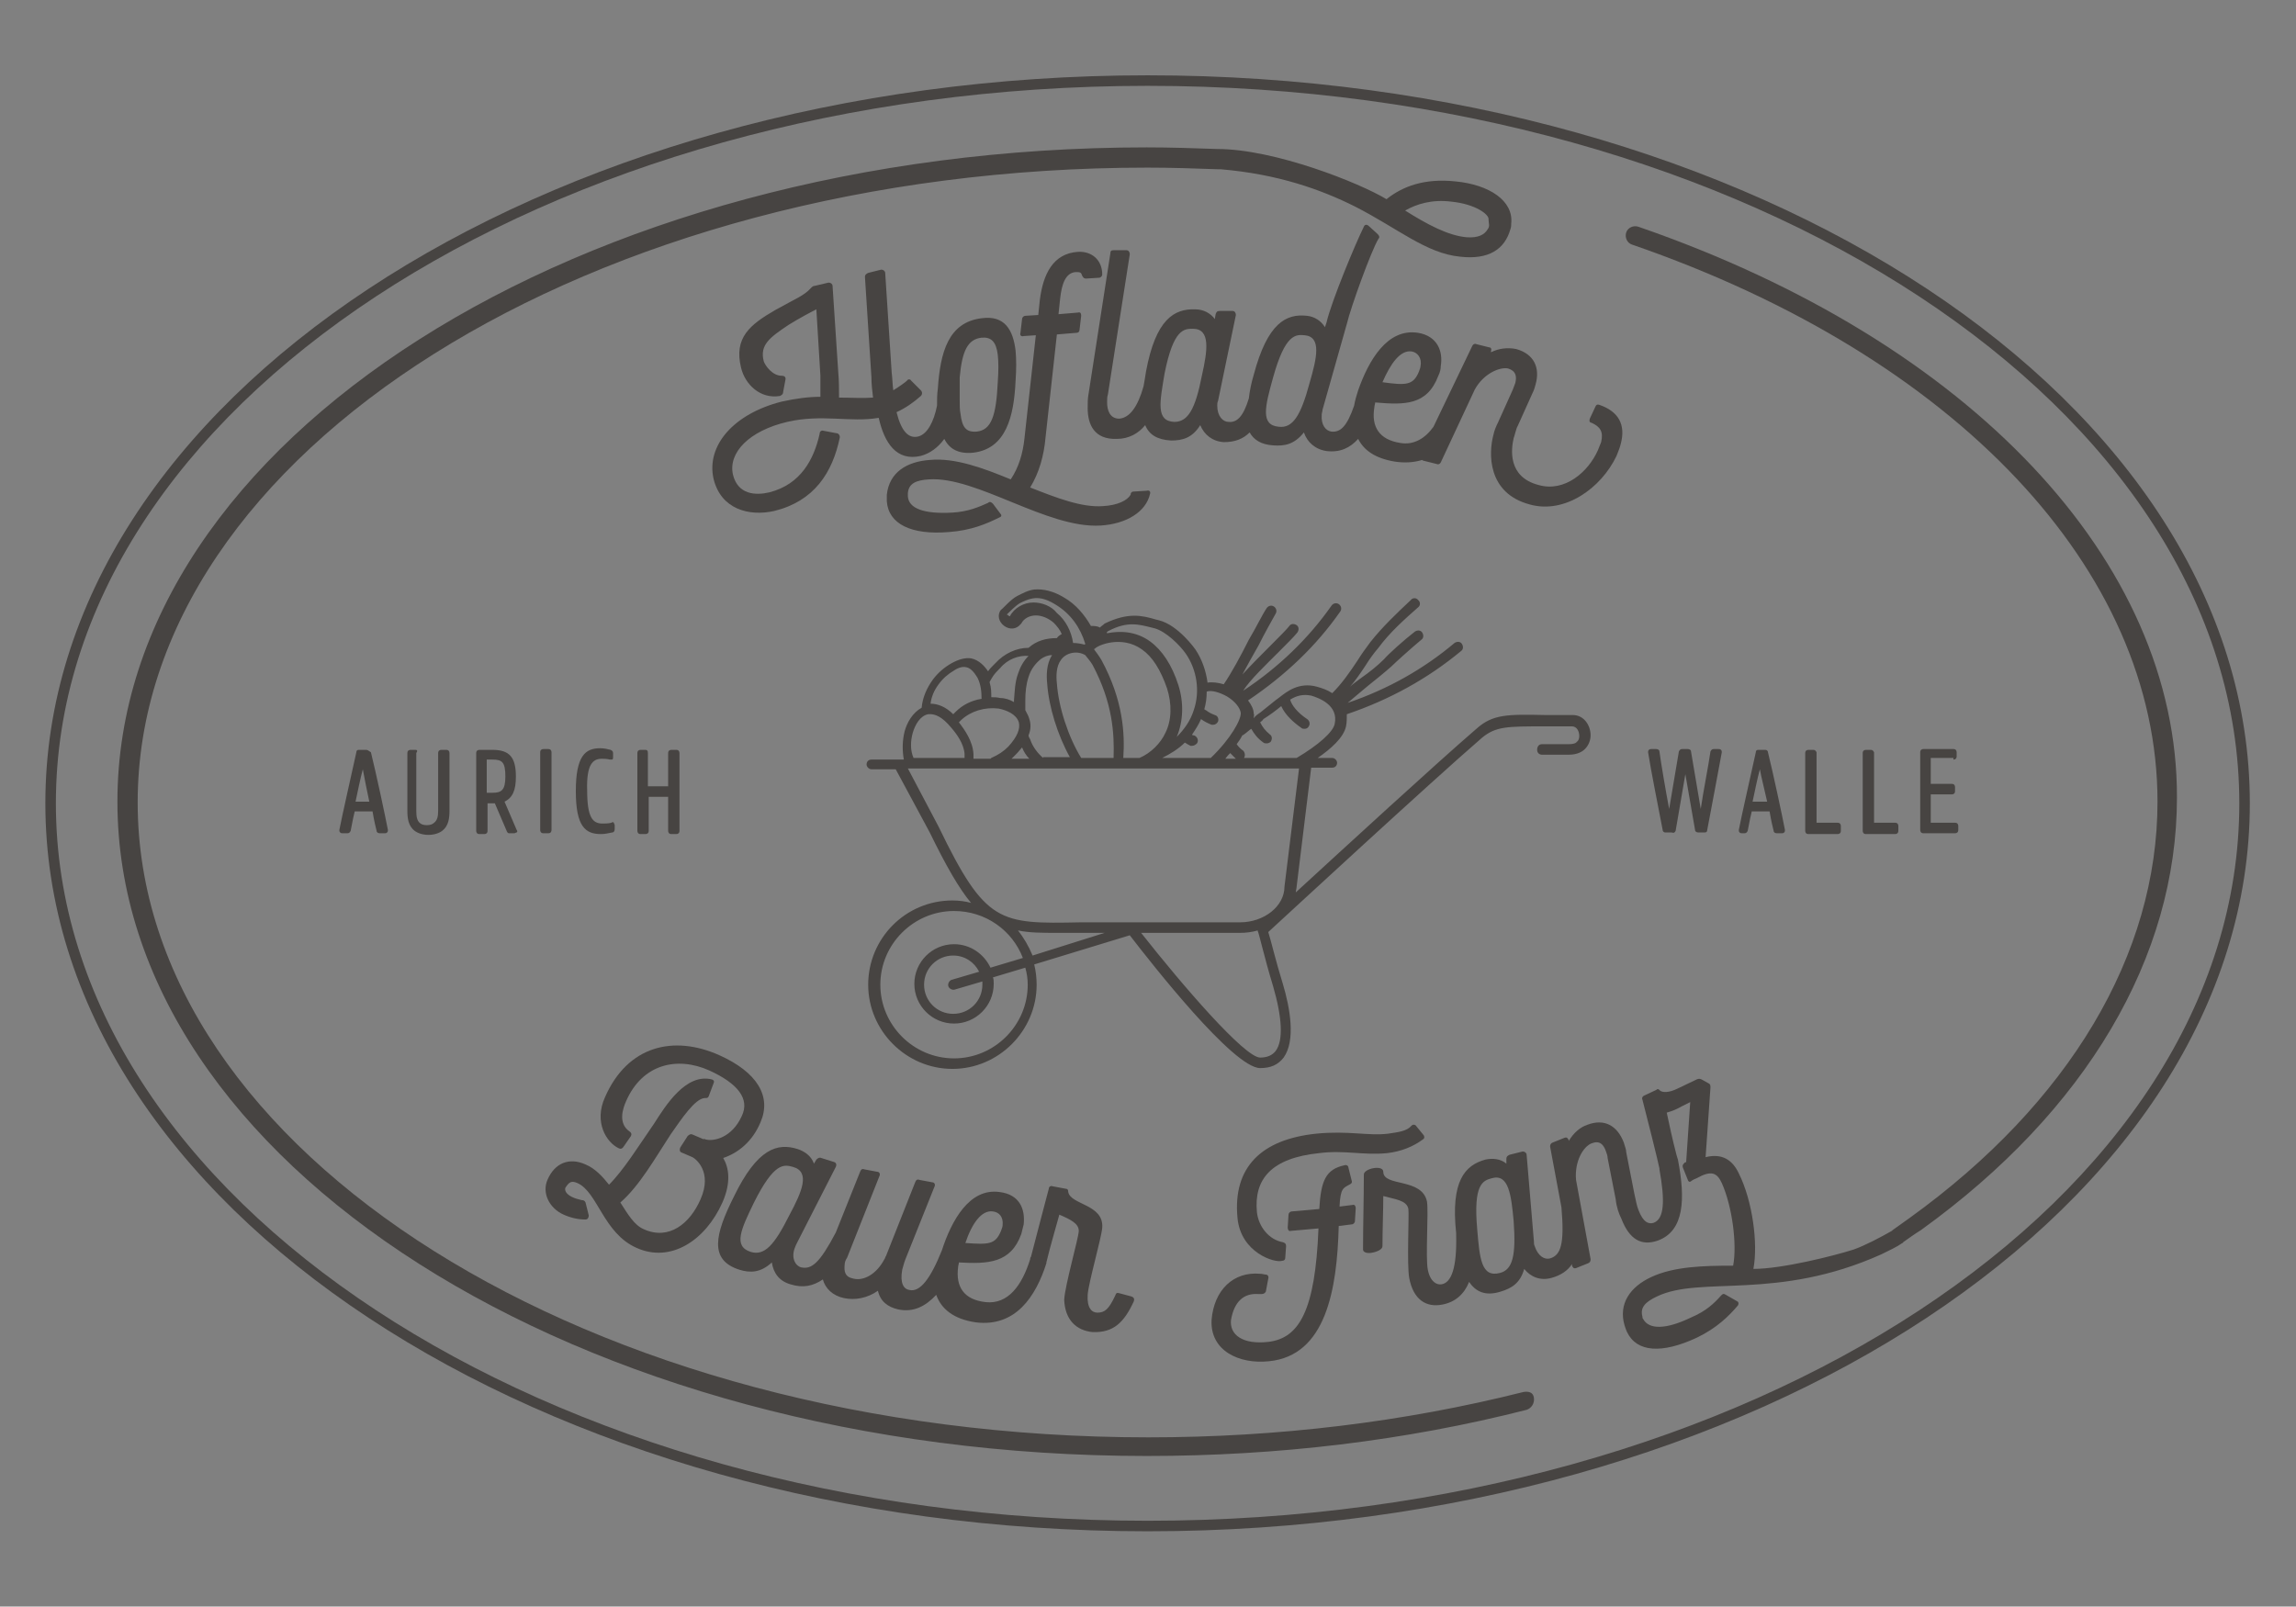 <svg xmlns="http://www.w3.org/2000/svg" xmlns:xlink="http://www.w3.org/1999/xlink" id="Ebene_1" x="0px" y="0px" viewBox="0 0 283.5 198.4" xml:space="preserve">
<rect x="0" y="0" width="283.5" height="198.4" fill="#808080" stroke="none"/>
<rect x="-80.4" y="-134.1" fill="none" stroke="#FFFFFF" stroke-width="1.563" stroke-miterlimit="10" width="3350.4" height="385"></rect>
<g>
	<path fill="#474442" d="M141.7,9.3C66.7,9.3,5.6,49.6,5.6,99.2s61.1,89.9,136.1,89.9s136.1-40.3,136.1-89.9S216.8,9.3,141.7,9.3z    M141.7,187.8c-74.3,0-134.8-39.8-134.8-88.6s60.5-88.6,134.8-88.6s134.8,39.8,134.8,88.6S216.1,187.8,141.7,187.8z"></path>
	<path fill="#474442" d="M45.2,92.6h-0.9c-0.2,0-0.3,0.1-0.3,0.3c-0.5,2.3-1.8,8-2.1,9.6l0,0c0,0.1,0,0.2,0.1,0.3   c0.1,0.1,0.2,0.1,0.3,0.1h0.6c0.2,0,0.3-0.1,0.4-0.3c0.1-0.4,0.2-1.2,0.5-2.4h2.2c0.2,1.2,0.4,2,0.5,2.4c0,0.2,0.2,0.3,0.4,0.3h0.6   c0.1,0,0.2,0,0.3-0.1c0.1-0.1,0.1-0.2,0.1-0.3c-0.3-1.6-1.5-7.2-2.1-9.6C45.5,92.7,45.4,92.6,45.2,92.6z M45.6,99h-1.7   c0.3-1.4,0.6-2.9,0.9-4C45,96.1,45.3,97.6,45.6,99z"></path>
	<path fill="#474442" d="M51.3,92.6h-0.6c-0.2,0-0.4,0.1-0.4,0.4v7.1c0,0.9,0.1,1.9,0.9,2.5c0.4,0.3,1,0.5,1.7,0.5   c0.7,0,1.3-0.2,1.7-0.5c0.8-0.6,0.9-1.6,0.9-2.5v-7.1c0-0.2-0.1-0.4-0.4-0.4h-0.6c-0.2,0-0.4,0.1-0.4,0.4v7.1   c0,0.7-0.1,1.2-0.5,1.5c-0.2,0.2-0.5,0.3-0.9,0.3c-0.4,0-0.7-0.1-0.9-0.3c-0.3-0.3-0.4-0.7-0.4-1.5v-7.1   C51.6,92.7,51.5,92.6,51.3,92.6z"></path>
	<path fill="#474442" d="M63.7,95.9c0-2.4-0.8-3.3-2.9-3.3h-1.6c-0.2,0-0.4,0.1-0.4,0.4v9.6c0,0.2,0.1,0.4,0.4,0.4h0.6   c0.2,0,0.4-0.1,0.4-0.4v-3.4c0.5,0,0.7,0,0.9,0l1.5,3.5c0.1,0.2,0.2,0.2,0.3,0.2h0.6c0.1,0,0.2-0.1,0.3-0.1c0.1-0.1,0.1-0.2,0-0.3   l-1.5-3.5C63.3,98.5,63.7,97.6,63.7,95.9z M62.4,95.9c0,1.7-0.5,2-1.6,2h-0.7v-4.1h0.7C62,93.8,62.4,94.1,62.4,95.9z"></path>
	<path fill="#474442" d="M68.1,102.5v-9.6c0-0.2-0.1-0.4-0.4-0.4h-0.6c-0.2,0-0.4,0.1-0.4,0.4v9.6c0,0.2,0.1,0.4,0.4,0.4h0.6   C68,102.9,68.1,102.7,68.1,102.5z"></path>
	<path fill="#474442" d="M74.3,93.7c0.3,0,0.6,0,1,0.1c0.1,0,0.2,0,0.3,0c0.1-0.1,0.1-0.1,0.1-0.3l0-0.5c0-0.2-0.1-0.3-0.3-0.4   c-0.4-0.1-0.8-0.2-1.3-0.2c-1.8,0-3,0.9-3,5.3c0,4.4,1.2,5.3,3.1,5.3l0,0c0.5,0,0.9-0.1,1.4-0.2c0.2,0,0.3-0.2,0.3-0.4l0-0.5   c0-0.1-0.1-0.2-0.1-0.3c-0.1-0.1-0.2-0.1-0.3,0c-0.4,0.1-0.8,0.1-1.1,0.1c-1.2,0-1.9-0.7-1.9-4.1C72.4,94.4,73.2,93.7,74.3,93.7z"></path>
	<path fill="#474442" d="M79.7,92.6h-0.6c-0.2,0-0.4,0.1-0.4,0.4v9.6c0,0.2,0.1,0.4,0.4,0.4h0.6c0.2,0,0.4-0.1,0.4-0.4v-4.2h2.4v4.2   c0,0.2,0.1,0.4,0.4,0.4h0.6c0.2,0,0.4-0.1,0.4-0.4v-9.6c0-0.2-0.1-0.4-0.4-0.4h-0.6c-0.2,0-0.4,0.1-0.4,0.4v4.1H80v-4.1   C80,92.7,79.9,92.6,79.7,92.6z"></path>
	<path fill="#474442" d="M188.1,171.9c-14.7,3.7-30.3,5.6-46.3,5.6C73,177.5,17,142.3,17,99.1s56-78.4,124.7-78.4   c2.9,0,5.8,0.1,8.6,0.2c0.1,0,0.1,0,0.1,0c0.1,0,0.2,0,0.3,0c7.1,0.6,12.4,2.5,16.6,4.6c5.3,2.7,8.8,5.8,13,6.2   c3.5,0.4,5.5-0.9,6.2-3.4c0.1-0.3,0.1-0.5,0.1-0.7c0.3-2.8-2.7-4.8-6.9-5.2v0c-3.8-0.4-6.5,0.6-8.5,2.2c-3.3-2-13.8-6.2-20.9-6.2   c0,0,0,0,0,0c-2.9-0.1-5.8-0.2-8.7-0.2c-70.1,0-127.1,36.3-127.1,80.8s57,80.8,127.1,80.8c16.2,0,32-1.9,46.9-5.7   c0.6-0.2,1-0.8,0.9-1.5S188.7,171.8,188.1,171.9z M179.2,24.9c3,0.3,4.7,1.6,4.6,2.2c0,0.5,0.2,0.8-0.1,1.2c-0.4,0.7-1.2,1.1-2.6,1   l0,0c-2.3-0.2-4.9-1.6-7.6-3.3C174.9,25.2,176.8,24.6,179.2,24.9z"></path>
	<path fill="#474442" d="M202.3,28c-0.6-0.2-1.3,0.1-1.5,0.7c-0.2,0.6,0.1,1.3,0.7,1.5c40,13.8,64.9,40.2,64.9,68.8   c0,18.9-10.9,37.2-30.6,51.4c-0.7,0.5-1.4,1-2.1,1.5c0,0-0.1,0.1-0.1,0.1c-1.4,0.8-3.3,1.8-4.7,2.3c-2.5,0.8-8.9,2.4-12.4,2.4   c0.6-3.1-0.1-8.4-1.8-11.8c-0.8-1.7-2.1-2.5-4.1-2l0.6-8.6c0-0.2,0-0.4-0.2-0.5l-0.9-0.5c-0.2-0.1-0.4-0.1-0.6,0l-2.3,1.1   c-1.2,0.6-1.9,0.5-2.2,0.3c-0.2-0.2-0.3-0.3-0.5-0.1l-1.5,0.7c-0.2,0.1-0.3,0.3-0.2,0.5c0.5,1.9,2,7.9,2.1,8.5c0,0,0,0,0,0l0,0.1   c0.7,3.9,0.6,6.1-0.7,6.6c-0.6,0.2-1.3,0-1.9-1.6c-0.2-0.5-0.3-1.1-0.5-2l-1-5.1c0-0.4-0.2-0.8-0.3-1.2c-0.8-2.1-2.4-3-4.5-2.2   c-0.9,0.3-1.7,1-2.3,2l0-0.1c-0.1-0.2-0.2-0.4-0.5-0.3l-1.5,0.6c-0.2,0.1-0.3,0.2-0.3,0.5l1.4,7.5c0.4,4.6-0.1,5.9-1.4,6.3   c-0.7,0.2-1.5-0.3-1.9-1.5c-0.1-0.2-0.1-0.4-0.1-0.6l-0.9-10.7c0-0.2-0.2-0.4-0.5-0.4l-1.6,0.4c-0.2,0.1-0.4,0.2-0.4,0.5l0,0.6   c-0.7-0.6-1.7-0.7-2.6-0.5c-2.5,0.7-4.3,2.6-3.6,9.1c0,0.1,0,0.2,0,0.2c0.1,4.1-0.6,5.9-1.8,6.1c-0.6,0.1-1.4-0.3-1.7-1.8   c-0.3-1.5,0.1-7.1-0.1-8.4c-0.6-3-5.4-1.8-5.4-3.7c0-0.9-2.5-0.4-2.4,0.4c0,3-0.1,6.1-0.1,9.2c0,0.4,0.6,0.5,1.1,0.4   c0.6-0.1,1.3-0.4,1.3-0.8c0-2.1,0.1-4.3,0.1-6.2c1.4,0.4,2.9,0.5,3.1,1.6c0.1,0.8-0.2,6.8,0.1,8.5c0.5,2.7,2.1,3.7,4.1,3.3   c1.6-0.3,2.7-1.3,3.3-2.8c0.8,1.2,2,1.8,3.9,1.2c1.3-0.4,2.4-1,2.9-2.8c0.8,1,2,1.5,3.4,1.1c1.1-0.3,2-0.9,2.5-1.7l0,0.2   c0.1,0.2,0.2,0.4,0.5,0.3l1.5-0.6c0.2-0.1,0.3-0.2,0.3-0.5l-1.8-9.8c-0.2-2.3,0.9-4.1,1.9-4.5c1-0.4,1.5,0.1,1.8,1   c0.1,0.3,0.2,0.5,0.2,0.8l1,5.1c0.1,1,0.4,1.8,0.7,2.4c1,2.6,2.5,3.4,4.5,2.7c3.3-1.2,3.4-5.2,2.5-9.9c0-0.1-0.1-0.3-0.2-0.7   c-0.5-1.9-0.9-3.8-1.2-5.2c0.7-0.2,1.2-0.4,1.9-0.8l1-0.5l-0.5,7.4c-0.2,0.1-0.3,0.1-0.2,0.1c-0.2,0.2-0.3,0.3-0.2,0.6l0.6,1.5   c0.1,0.3,0.3,0.3,0.5,0.1c0,0,0.1-0.1,0.6-0.3c1.8-1,2.5-0.7,3.1,0.6c1.3,2.9,1.9,7.6,1.4,10.2c-3.7,0-7.3,0.1-10.1,1.4   c-2.6,1.2-4.1,3.3-3.3,6c0.1,0.3,0.2,0.6,0.3,0.8c1.2,2.5,4.3,2.7,8.6,0.7c2.5-1.2,4-2.7,5.1-4c0.1-0.2,0.1-0.4-0.1-0.5l-1.4-0.8   c-0.3-0.2-0.4-0.1-0.6,0.1c-0.8,0.9-1.8,1.9-3.7,2.7c-3.1,1.5-5.2,1.5-5.9,0.2c-0.1-0.1-0.1-0.2-0.1-0.3c-0.3-1.1,0.3-1.8,1.8-2.5   c5.4-2.6,14.8,0.6,27.7-5.2c1-0.5,1.9-0.9,2.6-1.4c0,0,0.1,0,0.1-0.1c0.7-0.5,1.4-1,2.2-1.5c20.4-14.7,31.6-33.7,31.6-53.4   C268.9,69.4,243.4,42.2,202.3,28z M185.2,157.2c-2.3,0.6-2.5-1.8-2.8-5.4c-0.5-5.6,0.7-6,1.8-6.3c2.1-0.6,2.4,2.1,2.7,5.3   C187.2,155,186.8,156.8,185.2,157.2z"></path>
	<polygon fill="#474442" points="142,60.6 142,60.6 142,60.6  "></polygon>
	<path fill="#474442" d="M71.3,146.1c2.5,1.1,3.2,6.2,7.3,8c4.2,1.9,8.5-0.9,10.6-5.6c1.1-2.5,0.8-4.3,0.1-5.5   c1.8-0.6,3.6-2,4.6-4.4c1.4-3.2-0.4-6.2-5.1-8.3c-5.6-2.5-11.3-1.2-14.1,5.2c-1.4,3.1,0.2,5.6,1.7,6.3c0.2,0.1,0.4,0.1,0.6-0.2   l0.9-1.3c0.1-0.2,0.1-0.4-0.2-0.6c-1.4-1-0.8-2.8-0.4-3.7c2-4.6,6.3-5.6,10.3-3.8c3.5,1.6,5,3.5,4,5.6c-1.2,2.7-3.5,3.2-4.5,2.9   c-0.2-0.1-0.2-0.1-0.2,0l-1.4-0.6c-0.2-0.1-0.4,0-0.6,0.2l-0.9,1.4c-0.1,0.2-0.1,0.5,0.1,0.6l1.4,0.6c0.4,0.2,2.5,1.8,1,5.2   c-1.3,3-3.9,5.1-7,3.7c-1.2-0.5-2-1.9-2.9-3.3c2.4-2.1,4.3-5.5,6.2-8.4c1.4-2,3-4.4,4.2-4.5c0.3,0,0.4,0,0.5-0.2l0.6-1.6   c0.1-0.2,0.1-0.4-0.2-0.5c-3.2-0.8-5.7,3.2-7.1,5.4c-2,2.9-3.8,5.8-5.6,7.6c-0.8-1-1.7-2-2.9-2.5c-2-0.9-3.8-0.2-4.7,1.9   c-0.7,1.6,0.2,3.5,2,4.3c0.9,0.4,1.8,0.6,2.7,0.6c0.3,0,0.4-0.3,0.4-0.5l-0.4-1.6c-0.1-0.2-0.2-0.3-0.5-0.3   c-0.4-0.1-0.8-0.2-1.2-0.4c-0.6-0.3-0.9-0.7-0.8-1.1C70.3,145.9,70.6,145.8,71.3,146.1z"></path>
	<path fill="#474442" d="M134.9,164.5L134.9,164.5c2.6,0.1,3.9-1.2,5.1-3.8c0.1-0.3,0-0.5-0.3-0.6l-1.5-0.4c-0.3-0.1-0.4,0-0.5,0.3   c-0.8,1.7-1.3,2.1-2.2,2.1c-0.7,0-1.3-0.6-1.2-2.2c0.1-1.5,1.7-7,1.8-8.3c0.2-2.9-3.9-2.8-4.2-4.4c0-0.3-0.1-0.4-0.3-0.4l-1.6-0.3   c-0.2-0.1-0.5,0-0.5,0.3c-0.3,1.1-1.6,6.1-2.2,8.4c-0.1,0.1-0.1,0.2-0.1,0.3c-1,3.2-2.7,5.6-5.5,5.3c-2.7-0.3-3.7-1.9-3.4-4.3   c0-0.2,0.1-0.4,0.1-0.6c3.6,0.2,6.4,0.1,7.7-3.5c0.1-0.4,0.2-0.8,0.3-1.2c0.2-1.9-0.5-3.7-3-4c-3.7-0.5-5.9,3.5-7.1,7.2   c-1.4,3.5-2.7,5.2-4,4.9c-0.7-0.1-1.2-0.8-0.9-2.5c0.1-0.3,0.2-0.8,0.4-1.3l3.6-9c0.1-0.2,0-0.5-0.3-0.5l-1.6-0.3   c-0.2-0.1-0.4,0-0.5,0.3l-3.6,9.1c-0.1,0.1-0.1,0.3-0.2,0.4c-1,1.9-2.6,2.7-3.8,2.4c-1.1-0.2-1.2-0.9-1.1-1.8   c0-0.2,0.1-0.5,0.3-0.8l4-10.1c0.1-0.2,0-0.5-0.3-0.5l-1.6-0.3c-0.2-0.1-0.4,0-0.5,0.3l-3,7.5c-2,3.8-3,4.6-4.3,4.3   c-0.7-0.2-1.2-1.1-0.8-2.3c0.1-0.2,0.1-0.3,0.2-0.5l4.9-9.6c0.1-0.2,0.1-0.5-0.2-0.6l-1.6-0.5c-0.2-0.1-0.4,0-0.6,0.2l-0.3,0.5   c-0.3-0.9-1.1-1.5-2-1.8c-2.5-0.8-5-0.1-7.9,5.9c-2.3,4.6-3.1,7.8,0.7,9c1.3,0.4,2.6,0.4,4-0.9c0.2,1.3,0.9,2.3,2.3,2.7   c1.6,0.5,2.8,0.2,4-0.6c0.3,1.1,1.2,2,2.6,2.3c1.4,0.3,2.9,0,4.2-0.9c0.3,1.3,1.2,2,2.5,2.3c1.9,0.4,3.4-0.4,4.7-1.8   c0.6,1.7,2.1,3,4.9,3.4h0c4.9,0.6,7.4-3.2,8.7-7.3c0,0,0-0.1,0-0.1c0,0,0,0,0,0c0.5-2.1,1.2-4.4,1.6-5.9c1.4,0.6,2.4,1.1,2.4,2   c0,0.8-1.7,6.7-1.8,8.5C131.5,163,132.9,164.3,134.9,164.5z M122.6,149.6c0.8,0.1,1.3,0.7,1.2,1.7c0,0.2-0.1,0.4-0.2,0.7   c-0.7,1.7-1.5,1.7-4.4,1.5C120,151.1,121.2,149.4,122.6,149.6z M97.5,150c-1.9,3.8-3.1,5.1-4.8,4.6c-2.2-0.7-1.2-2.8,0.4-6.1   c2.5-5,3.7-4.7,4.8-4.4C100.1,144.7,99,147.2,97.5,150z"></path>
	<path fill="#474442" d="M171.3,142.4c1.7-0.2,3.2-0.8,4.4-1.7c0.2-0.1,0.2-0.3,0.1-0.5l-0.9-1.1c-0.1-0.2-0.4-0.3-0.6-0.1   c-0.6,0.7-1.6,0.8-2.9,1c-2.5,0.3-4.9-0.4-8.9,0c-6.7,0.7-10.3,4.1-9.7,10.4c0.4,4.3,4.6,5.6,5.5,5.3c0.2,0,0.4-0.1,0.4-0.4   l0.1-1.4c0-0.3-0.1-0.4-0.4-0.5c-1.7-0.3-3-1.9-3.2-3.7c-0.4-4.1,1.8-6.7,7.7-7.3C166,142,168.4,142.7,171.3,142.4z"></path>
	<polygon fill="#474442" points="167,148.7 167,148.7 167,148.7  "></polygon>
	<path fill="#474442" d="M155.3,159.8c0.2,0,0.3,0,0.5,0c0.2,0,0.4-0.1,0.5-0.3l0.3-1.6c0.1-0.3-0.1-0.5-0.3-0.5   c-0.2,0-0.4-0.1-0.7-0.1c-3.3-0.3-5.7,2-6,5.7c-0.2,3.8,3.4,5.5,7.1,5.1c7-0.7,8.4-8.8,8.6-16.7l1.6-0.2c0.2,0,0.4-0.2,0.4-0.4   l0.1-1.6c0-0.2-0.1-0.5-0.4-0.4l-1.6,0.2c0.1-2.3,0.5-2.3,1.2-2.7c0.2-0.1,0.4-0.2,0.3-0.5l-0.4-1.6c0-0.2-0.2-0.4-0.5-0.3   c-2.3,0.5-2.9,1.9-3.1,5.4l-3.4,0.3c-0.2,0-0.4,0.2-0.4,0.4l-0.1,1.6c0,0.2,0.1,0.5,0.4,0.4l3.4-0.3c-0.4,10.2-2.4,13.5-6.1,14   c-3.3,0.4-4.9-0.9-4.7-2.7C152.4,160.7,153.6,159.7,155.3,159.8z"></path>
	<path fill="#474442" d="M206.9,102.6l1.2-7l1.2,6.9c0,0.2,0.2,0.3,0.4,0.3h0.8c0.2,0,0.3-0.1,0.3-0.3c0.4-2,1.4-7.5,1.8-9.6   c0-0.1,0-0.2-0.1-0.3c-0.1-0.1-0.2-0.1-0.3-0.1h-0.6c-0.2,0-0.3,0.1-0.4,0.3c-0.2,1.5-0.9,5-1.2,7.1l-1.2-7.1   c0-0.2-0.2-0.3-0.4-0.3h-0.7c-0.2,0-0.3,0.1-0.4,0.3l-1.2,7.1c-0.4-2.1-1-5.6-1.2-7.1c0-0.2-0.2-0.3-0.4-0.3h-0.6   c-0.1,0-0.2,0-0.3,0.1c-0.1,0.1-0.1,0.2-0.1,0.3c0.3,2,1.4,7.5,1.8,9.6c0,0.2,0.2,0.3,0.3,0.3l0,0h0.8   C206.7,102.9,206.8,102.8,206.9,102.6z"></path>
	<path fill="#474442" d="M215.4,102.9c0.2,0,0.3-0.1,0.4-0.3c0.1-0.4,0.2-1.2,0.5-2.4h2.2c0.2,1.2,0.4,2,0.5,2.4   c0,0.2,0.2,0.3,0.4,0.3h0.6c0.1,0,0.2,0,0.3-0.1c0.1-0.1,0.1-0.2,0.1-0.3c-0.3-1.6-1.5-7.2-2.1-9.6c0-0.2-0.2-0.3-0.3-0.3h-0.9   c-0.2,0-0.3,0.1-0.3,0.3c-0.5,2.3-1.8,8-2.1,9.6l0,0c0,0.1,0,0.2,0.1,0.3c0.1,0.1,0.2,0.1,0.3,0.1H215.4z M216.4,99   c0.3-1.4,0.6-2.9,0.9-4c0.2,1.1,0.6,2.6,0.9,4H216.4z"></path>
	<path fill="#474442" d="M223.9,92.6h-0.6c-0.2,0-0.4,0.1-0.4,0.4v9.6c0,0.2,0.1,0.4,0.4,0.4h3.6c0.2,0,0.4-0.1,0.4-0.4V102   c0-0.2-0.1-0.4-0.4-0.4h-2.6v-8.7C224.2,92.7,224.1,92.6,223.9,92.6z"></path>
	<path fill="#474442" d="M231,92.6h-0.6c-0.2,0-0.4,0.1-0.4,0.4v9.6c0,0.2,0.1,0.4,0.4,0.4h3.6c0.2,0,0.4-0.1,0.4-0.4V102   c0-0.2-0.1-0.4-0.4-0.4h-2.6v-8.7C231.3,92.7,231.2,92.6,231,92.6z"></path>
	<path fill="#474442" d="M241.2,93.8c0.2,0,0.4-0.1,0.4-0.4v-0.5c0-0.2-0.1-0.4-0.4-0.4h-3.7c-0.2,0-0.4,0.1-0.4,0.4v9.6   c0,0.2,0.1,0.4,0.4,0.4h3.9c0.2,0,0.4-0.1,0.4-0.4V102c0-0.2-0.1-0.4-0.4-0.4h-3v-3.5h2.6c0.2,0,0.4-0.1,0.4-0.4v-0.5   c0-0.2-0.1-0.4-0.4-0.4h-2.6v-3.2H241.2z"></path>
	<path fill="#474442" d="M193.7,91.9l-3.3,0c-0.4,0-0.6,0.3-0.6,0.7c0,0.4,0.3,0.6,0.6,0.6c0,0,0,0,0,0l3.3,0c1.1,0,1.7-0.4,2-0.7   c0.4-0.4,0.7-1,0.7-1.7c0-1.2-0.8-2.5-2.2-2.5c-1.3,0-2.4,0-3.4,0c-4.7-0.1-6.5-0.1-8.5,1.7c-5.1,4.4-16.2,14.6-22.3,20.2   c0-0.2,0.1-0.5,0.1-0.7l1.8-14.7h2.6c0.4,0,0.6-0.3,0.6-0.6s-0.3-0.6-0.6-0.6h-1.8c1.6-1.1,3.2-2.5,3.5-3.9c0.1-0.5,0.1-1,0.1-1.5   c5.3-1.8,10-4.4,14.1-7.8c0.3-0.2,0.3-0.6,0.1-0.9c-0.2-0.3-0.6-0.3-0.9-0.1c-3.8,3.2-8.2,5.7-13.2,7.4c0.8-0.7,1.7-1.4,2.5-2.1   c1-0.8,2-1.6,2.9-2.4c0.5-0.5,2.5-2.3,3.7-3.3c0.3-0.2,0.3-0.6,0.1-0.9c-0.2-0.3-0.6-0.3-0.9-0.1c-1.3,1-3.3,2.8-3.8,3.4   c-0.8,0.8-1.8,1.6-2.8,2.3c-0.5,0.4-1,0.7-1.4,1.1c0.7-0.8,1.3-1.7,1.9-2.6c0.5-0.8,1-1.5,1.6-2.2c1.4-1.9,3.2-3.5,4.9-5   c0.3-0.2,0.3-0.7,0-0.9c-0.2-0.3-0.7-0.3-0.9,0c-1.7,1.6-3.5,3.3-5,5.2c-0.6,0.8-1.1,1.5-1.6,2.3c-1,1.5-1.9,2.8-3.1,4   c-0.6-0.4-1.2-0.6-1.9-0.8c-2.2-0.6-3.7,0.6-4.6,1.3c-0.7,0.5-1.5,1.2-2.4,1.9c-0.3,0.2-0.6,0.4-0.8,0.7c0-0.2,0.1-0.4,0-0.6   c0-0.5-0.3-1.1-0.7-1.6c4.6-3.1,8.4-6.7,11.4-11c0.2-0.3,0.1-0.7-0.2-0.9c-0.3-0.2-0.7-0.1-0.9,0.2c-2.8,4-6.5,7.6-10.9,10.5   c0.8-1.3,2.9-3.3,4.4-4.8c1.1-1.1,1.9-1.9,2.3-2.4c0.2-0.3,0.2-0.7-0.1-0.9c-0.3-0.2-0.7-0.2-0.9,0.1c-0.3,0.4-1.2,1.3-2.2,2.3   c-1.2,1.2-2.5,2.5-3.6,3.7c0.6-1.1,1.3-2.4,2-3.6c0.8-1.6,1.6-3,2.1-3.9c0.2-0.3,0.1-0.7-0.2-0.9c-0.3-0.2-0.7-0.1-0.9,0.2   c-0.6,0.9-1.3,2.4-2.2,3.9c-1,2-2.2,4.2-3.1,5.5c-0.7-0.2-1.4-0.3-2-0.2c-0.2-1.5-0.7-2.9-1.5-4.1c0,0-2.1-3-4.5-3.6l-0.4-0.1   c-1.7-0.5-3.4-0.9-6.3,0.5c-0.2,0.2-0.4,0.3-0.6,0.5c-0.3-0.2-0.7-0.2-1.1-0.2c-0.8-1.4-1.9-2.7-3.3-3.5c-1.3-0.8-2.6-1.1-3.7-1   c-0.8,0.1-1.5,0.5-2.1,0.8c-0.8,0.4-1.9,1.7-2,1.7c-0.5,0.6-0.3,1.5,0.4,2c0.7,0.5,1.5,0.4,2-0.2c0,0,0.1-0.1,0.1-0.1   c0.3-0.6,1-1,1.8-1c0.7,0,1.5,0.3,2.2,0.9c0.4,0.4,0.8,0.9,1,1.4c-0.2,0.1-0.5,0.3-0.6,0.5c-1.3,0-2.5,0.3-3.5,1.2c0,0,0,0,0,0   c-1.5,0-3,0.7-4.1,1.9l-0.2,0.2c-0.3,0.3-0.5,0.5-0.7,0.8c-0.4-0.6-1.1-1.4-2.1-1.6c-0.7-0.1-1.5,0.1-2.4,0.6   c-0.9,0.5-1.7,1.2-2.3,2c-0.8,1.1-1.3,2.3-1.4,3.5c-1.1,0.6-1.8,1.8-2.1,2.9c-0.3,1.2-0.3,2.4-0.1,3.5H111h-3.4   c-0.4,0-0.6,0.3-0.6,0.6s0.3,0.6,0.6,0.6h3l4.2,7.8c2,4.1,3.6,6.9,5.1,8.7c-0.7-0.2-1.5-0.3-2.3-0.3c-5.8,0-10.4,4.7-10.4,10.4   s4.7,10.4,10.4,10.4s10.4-4.7,10.4-10.4c0-0.8-0.1-1.7-0.3-2.5l11.8-3.6c2.7,3.5,12.8,16.4,16.1,16.4c1.3,0,2.2-0.4,2.9-1.3   c1.5-2.1,0.8-6.1-0.1-9.1c-0.9-2.9-1.5-5.5-1.8-6.4c2.4-2.2,19.7-18.2,26.4-24c1.7-1.4,3.1-1.4,7.7-1.4c1,0,2.1,0,3.4,0   c0.6,0,0.9,0.6,0.9,1.2c0,0.3-0.1,0.6-0.3,0.7C194.6,91.8,194.2,91.9,193.7,91.9z M158.2,87.2c0.5,1.1,1.5,2,2.5,2.7   c0.1,0.1,0.2,0.1,0.4,0.1c0.2,0,0.4-0.1,0.5-0.3c0.2-0.3,0.1-0.7-0.2-0.9c-1.2-0.8-1.9-1.7-2.1-2.4c0.8-0.5,1.6-0.7,2.6-0.5   c1,0.3,3.4,1.2,2.9,3.5c-0.2,1-2,2.6-4.7,4.2h-6.5c0,0,0,0,0,0c0.2-0.3,0.1-0.7-0.1-0.9c-0.3-0.2-0.6-0.5-0.8-0.8   c0.3-0.4,0.5-0.7,0.7-1.1c0.1,0,0.2-0.1,0.2-0.1c0.3-0.2,0.6-0.5,0.9-0.7c0.4,0.7,0.8,1.2,1.5,1.7c0.1,0.1,0.3,0.1,0.4,0.1   c0.2,0,0.4-0.1,0.5-0.2c0.2-0.3,0.2-0.7-0.1-0.9c-0.6-0.5-0.9-0.9-1.2-1.5c0.1-0.1,0.3-0.2,0.4-0.4   C156.8,88.3,157.6,87.7,158.2,87.2z M151.9,93c0.2,0.2,0.5,0.5,0.7,0.7h-1.3C151.5,93.4,151.7,93.2,151.9,93z M151.5,86   c1,0.6,1.6,1.4,1.7,2c0.1,0.8-1.2,3.2-3.7,5.6h-6c1-0.5,2-1.1,2.8-1.9c0.3,0.2,0.5,0.3,0.7,0.4c0.1,0,0.2,0,0.2,0   c0.2,0,0.4-0.1,0.6-0.3c0.2-0.3,0.1-0.7-0.2-0.9c-0.1-0.1-0.3-0.1-0.3-0.1c0,0-0.1,0-0.1-0.1c0.4-0.6,0.8-1.2,1.1-1.9   c0.4,0.3,0.8,0.5,1.3,0.7c0.1,0,0.2,0,0.2,0c0.3,0,0.5-0.2,0.6-0.4c0.1-0.3,0-0.7-0.4-0.8c-0.5-0.2-0.7-0.3-1.1-0.6   c-0.1,0-0.1-0.1-0.2-0.1c0.2-0.7,0.3-1.4,0.3-2.2C149.6,85.2,150.6,85.5,151.5,86z M123.3,87.5c1,0.2,2.2,0.7,2.5,1.7   c0.2,0.8-0.2,1.8-1.3,3c-0.6,0.6-1.2,1-2.1,1.4c0,0,0,0-0.1,0.1h-2.1c0-0.2,0-0.4,0-0.6c-0.1-1.6-1.1-3-1.8-3.9   c0,0,0.1-0.1,0.1-0.1c0.1-0.1,0.1-0.1,0.2-0.2C119.9,87.8,121.6,87.3,123.3,87.5z M125.5,93.1c0.3-0.3,0.5-0.6,0.7-0.8   c0.2,0.5,0.5,1,0.9,1.4h-2.2C125.1,93.5,125.3,93.3,125.5,93.1z M128.8,93.6c-0.7-0.6-1.3-1.4-1.6-2.3c-0.1-0.2-0.2-0.3-0.2-0.5   c0,0,0,0,0,0c0.3-0.7,0.3-1.4,0.1-2c-0.1-0.4-0.3-0.7-0.5-1.1c0,0,0,0,0,0c0-0.5,0-0.7,0-1.2c0-1,0.1-2,0.4-2.9   c0.3-1,0.9-1.7,1.5-2.2c0.4-0.3,0.9-0.5,1.4-0.5c-0.7,1.1-0.7,2.5-0.6,3.5c0.2,2.9,1.3,6.4,2.8,9.1H128.8z M133.5,93.6   c-1.6-2.6-2.8-6.3-3-9.2c-0.1-0.9-0.1-2.1,0.5-2.9c0.6-0.9,2-1.2,3-0.6c0.3,0.4,0.6,0.7,0.9,1.2c2.5,4.7,2.7,8.5,2.6,11.5H133.5z    M136,81.5c-0.3-0.5-0.6-0.9-0.9-1.3c0,0,0-0.1,0.1-0.1c0.3-0.4,3.3-1.7,5.8,0.1c1.3,0.9,2.3,2.5,3.1,4.8c0.6,1.9,0.6,3.9-0.2,5.5   c-0.6,1.3-1.8,2.5-3.2,3.1h-2C138.9,90.6,138.7,86.5,136,81.5z M136.9,77.9c2.3-1.2,3.7-0.8,5.3-0.4l0.4,0.1   c1.4,0.4,3.1,2.1,3.8,3.1c1.4,2,1.8,4.7,1,7c-0.4,1.3-1.2,2.4-2.1,3.3c0.8-1.9,0.9-4.2,0.2-6.4c-0.8-2.5-2-4.3-3.5-5.4   c-1.8-1.3-3.8-1.3-5.3-1C136.6,78.1,136.7,78,136.9,77.9z M127.6,74.4c-1.2,0-2.4,0.7-2.9,1.7c0,0-0.1,0-0.2-0.1   c-0.1-0.1-0.1-0.1-0.2-0.1c0.2-0.2,1.1-1.1,1.6-1.4c0.4-0.2,1-0.5,1.6-0.6c1.1-0.2,2.1,0.3,2.9,0.8c1.8,1.1,3,2.8,3.6,4.8   c0,0,0,0.1-0.1,0.1c-0.4-0.1-0.9-0.2-1.4-0.2c-0.2-1.4-0.9-2.8-2-3.7C129.8,74.8,128.6,74.4,127.6,74.4z M123.3,82.7l0.2-0.2   c0.9-1.1,2.3-1.6,3.5-1.5c-0.6,0.6-1,1.3-1.3,2.2c-0.4,1.1-0.4,2.2-0.5,3.3c0,0.1,0,0.2,0,0.2c-0.5-0.3-1.1-0.5-1.7-0.5   c-0.4-0.1-0.7-0.1-1.1-0.1c0-0.6,0-1.2-0.2-1.8c0,0,0-0.1,0-0.1C122.6,83.5,122.7,83.3,123.3,82.7z M115.9,84.5   c0.5-0.7,1.2-1.3,1.9-1.7c0.6-0.4,1.1-0.5,1.5-0.4c0.7,0.1,1.2,1,1.4,1.3c0.4,0.8,0.5,1.7,0.5,2.6c-1.3,0.2-2.4,0.8-3.2,1.6   c-0.1,0.1-0.1,0.1-0.2,0.2c0,0-0.1,0.1-0.1,0.1c-0.9-0.9-1.9-1.3-2.8-1.3C115,86.1,115.3,85.3,115.9,84.5z M112.7,90.5   c0.3-1,0.9-2.1,1.9-2.3c0.9-0.1,1.8,0.4,2.8,1.6c0.7,0.8,1.6,2,1.7,3.3c0,0.2,0,0.3,0,0.5h-6.3C112.4,92.7,112.4,91.6,112.7,90.5z    M112.1,94.9h48.3l-1.8,14.6c0,2.4-2.5,4.4-5.5,4.4h-15.6c-1.5,0-2.9,0-4.1,0c-10,0.2-11.7,0.2-17.5-11.8L112.1,94.9z M126.9,121.6   c0,5-4.1,9.1-9.1,9.1s-9.1-4.1-9.1-9.1s4.1-9.1,9.1-9.1c3.9,0,7.2,2.4,8.5,5.8l-4,1.2c-0.8-1.7-2.5-2.9-4.5-2.9   c-2.7,0-4.9,2.2-4.9,4.9s2.2,4.9,4.9,4.9c2.7,0,4.9-2.2,4.9-4.9c0-0.3,0-0.6-0.1-0.8l4-1.2C126.8,120.2,126.9,120.9,126.9,121.6z    M117.1,121.8c0.1,0.3,0.5,0.5,0.8,0.4l3.4-1c0,0.1,0,0.3,0,0.4c0,2-1.6,3.6-3.6,3.6c-2,0-3.6-1.6-3.6-3.6s1.6-3.6,3.6-3.6   c1.4,0,2.6,0.8,3.2,2l-3.4,1C117.2,121.1,117,121.5,117.1,121.8z M125.7,114.9c1.4,0.3,3,0.3,4.9,0.3c0.9,0,1.9,0,2.9,0   c0.9,0,1.9,0,2.9,0l-8.9,2.8C127,116.8,126.4,115.8,125.7,114.9z M157.2,121.8c1.1,3.8,1.3,6.7,0.3,8c-0.4,0.5-1,0.8-1.9,0.8   c-1.9,0-9.5-8.8-14.7-15.4h12.2c0.8,0,1.5-0.1,2.2-0.3c0,0,0,0,0,0.1C155.4,115,156.1,118.2,157.2,121.8z"></path>
	<path fill="#474442" d="M184.1,43.5l0-0.1c0.1-0.3,0-0.5-0.2-0.5l-1.6-0.4c-0.2-0.1-0.4,0-0.5,0.2L177,52.7c-1,1.4-2.4,2.3-4.1,2   c-2.6-0.4-3.6-2-3.2-4.4c0-0.2,0.1-0.4,0.1-0.6c3.6,0.3,6.4,0.4,7.8-3.3c0.2-0.4,0.3-0.8,0.3-1.2c0.3-1.8-0.4-3.7-2.8-4.1   c-3.8-0.6-6.1,3.4-7.4,7.1c-0.2,0.6-0.4,1.3-0.5,1.9c-0.9,2.6-1.7,3.3-2.8,3.2c-0.7-0.1-1.3-0.8-1.2-2.1c0-0.2,0.1-0.4,0.1-0.6   l3-10.6c0.5-2.1,3-9,3.9-10.5c0.2-0.2,0.1-0.4-0.1-0.6l-1.1-1c-0.2-0.2-0.5-0.2-0.6,0.1c-1,2-4,9.2-4.6,11.8l-0.2,0.6   c-0.5-0.8-1.3-1.3-2.2-1.4c-2.6-0.3-4.9,0.9-6.6,7.3c-0.3,1-0.5,2-0.6,2.9c-0.7,2.3-1.5,3-2.5,2.9c-0.7,0-1.4-0.7-1.4-2   c0-0.2,0-0.4,0.1-0.6l2.2-10.6c0-0.2-0.1-0.5-0.4-0.5l-1.6,0c-0.3,0-0.4,0.1-0.5,0.4l-0.1,0.6c-0.5-0.7-1.4-1.2-2.4-1.2   c-2.6-0.1-4.9,1.2-6.1,7.7c-0.1,0.6-0.2,1.3-0.3,1.8c-0.7,2.5-1.7,3.9-3,4c-1.2,0-1.5-1.1-1.5-2c0-0.4,0-0.7,0.1-1l2.7-17.3   c0-0.2-0.1-0.5-0.4-0.5l-1.6,0c-0.3,0-0.4,0.1-0.4,0.4l-2.7,17.4c-0.1,0.5-0.1,1.1-0.1,1.7c0,2,0.8,3.9,3.6,3.8   c1.5,0,2.7-0.7,3.5-1.7c0.5,1.2,1.5,1.8,3.2,1.9c1.4,0,2.6-0.3,3.6-1.9c0.5,1.2,1.5,2,2.9,2.1c1.4,0,2.4-0.4,3.2-1.2   c0.5,0.9,1.4,1.5,2.9,1.6c1.4,0.1,2.6-0.1,3.8-1.6c0.4,1.2,1.4,2.1,2.8,2.3c1.7,0.2,2.9-0.4,3.9-1.5c0.7,1.4,2.1,2.4,4.5,2.8h0   c1.3,0.2,2.4,0.1,3.4-0.2c0,0,0.1,0.1,0.2,0.1l1.6,0.4c0.2,0.1,0.4,0,0.5-0.2l4.2-9c1.1-2,3.1-2.8,4.1-2.6c1,0.3,1.1,1,0.9,1.8   c-0.1,0.3-0.2,0.5-0.3,0.8l-1.8,4c-0.3,0.6-0.5,1.1-0.6,1.6c-0.6,2.2-0.8,7.2,4.5,8.6c4.3,1.2,8.8-2,10.7-6c0.2-0.5,0.4-1,0.5-1.4   c0.7-2.5-0.3-4.1-2.6-4.9h0c-0.3-0.1-0.4,0-0.5,0.2l-0.7,1.5c-0.1,0.3,0,0.5,0.2,0.5c1.1,0.5,1.5,1.1,1.2,2.4   c-0.1,0.3-0.3,0.7-0.4,1c-1.2,2.7-4.1,5.2-7.3,4.3c-3.9-1-3.4-4.5-3.1-5.8c0.1-0.2,0.3-1.2,0.5-1.5l1.8-4c0.2-0.4,0.3-0.7,0.4-1.1   c0.6-2.1-0.2-3.8-2.4-4.4C186.2,42.9,185.1,43,184.1,43.5z M174.3,43.4c0.7,0.1,1.3,0.8,1.1,1.8c0,0.2-0.1,0.4-0.2,0.7   c-0.7,1.7-1.6,1.7-4.5,1.3C171.7,44.9,172.9,43.2,174.3,43.4z M148.4,46.4c-0.8,4.1-1.7,5.7-3.4,5.7c-2.3-0.1-1.8-2.4-1.2-6   c1.1-5.5,2.4-5.5,3.5-5.5C149.5,40.6,149.1,43.3,148.4,46.4z M161.7,47.3c-1.1,4.1-2.1,5.6-3.8,5.4c-2.3-0.2-1.7-2.5-0.7-6.1   c1.5-5.4,2.8-5.3,3.9-5.2C163.2,41.6,162.6,44.2,161.7,47.3z"></path>
	<path fill="#474442" d="M88.1,59.1c0.9,3.8,4.4,4.7,7.5,4c4.9-1.2,7.2-4.7,8.1-9.1c0-0.3-0.2-0.5-0.4-0.5l-1.6-0.3   c-0.3-0.1-0.5,0.1-0.5,0.4c-0.7,3.1-2.3,6.2-6.2,7.2c-1.7,0.4-3.9,0.3-4.5-2.2c-0.6-2.7,2-5.4,6.7-6.5c4.3-1,7.8,0.1,11.3-0.5l0,0   c0.7,3.1,2.2,5.4,5.2,4.7c1.1-0.3,2.1-1,2.9-2.1c0.6,1.2,1.7,1.9,3.6,1.7v0c4-0.5,5-4.4,5.2-8.9c0.1-1.4,0.1-2.6,0-3.7   c-0.3-2.5-1.3-4.4-4.2-4c-4.1,0.5-5.1,4.2-5.4,8.7c-0.1,0.7-0.1,1.4-0.1,2.1c-0.4,2-1.2,3.5-2.3,3.8c-1.2,0.3-2.1-0.6-2.7-3l0,0   c1.1-0.5,2.1-1.2,3-2c0.2-0.2,0.2-0.5,0-0.7l-1.2-1.2c-0.1-0.2-0.4-0.2-0.5,0c-0.2,0.2-0.9,0.7-1.7,1.2c-0.1-0.7-0.1-1.4-0.2-2.2   l-0.8-12.3c0-0.2-0.2-0.4-0.5-0.4l-1.6,0.4c-0.2,0.1-0.4,0.2-0.4,0.5l0.8,12.4c0,0.8,0.1,1.7,0.2,2.5c-1.3,0.1-2.6,0-4.2,0   c0-1.1,0-2.1-0.1-3.2l-0.7-10.6c0-0.2-0.2-0.4-0.5-0.4l-1.7,0.4c-0.2,0-0.3,0.1-0.5,0.3c-0.8,0.9-1.9,1.3-4.4,2.7   c-3.1,1.8-5.1,3.4-4.2,7.1c0.5,2.1,2.4,3.9,4.8,3.5c0.2-0.1,0.4-0.2,0.4-0.5L97,46.8c0-0.3-0.2-0.4-0.5-0.4c-1.1,0-2-1.2-2.2-1.8   c-0.5-2,0.7-2.9,3.1-4.5c1.3-0.8,2.6-1.5,3.4-1.9l0.5,8.2c0,0.9,0,1.8,0,2.6c-1.4,0-3,0.2-4.8,0.6C90.6,51.1,87.2,55,88.1,59.1z    M118.5,46.6c0.3-3.3,1-4.7,2.7-4.9c1.2-0.1,1.8,0.5,2,2.1c0.1,0.9,0.1,2,0,3.4c-0.2,4.2-0.8,5.9-2.6,6.1c-1.3,0.1-1.8-0.5-2-2.2   c-0.1-0.5-0.1-1-0.1-1.7C118.5,48.5,118.5,47.6,118.5,46.6z"></path>
	<polygon fill="#474442" points="141.5,60.5 141.5,60.5 141.5,60.5  "></polygon>
	<path fill="#474442" d="M124.8,59.2c-3.4-1.4-6.9-2.7-10-2.4c-2.8,0.2-5,1.5-5.3,4.3c0,0.3,0,0.6,0,0.8c0.2,2.8,3,4.2,7.7,3.8   c2.7-0.2,4.6-1,6.2-1.8c0.3-0.1,0.3-0.3,0.1-0.5l-0.9-1.2c-0.2-0.2-0.4-0.3-0.6-0.1c-1.1,0.5-2.5,1.1-4.4,1.2   c-3.5,0.2-5.4-0.5-5.5-2c0-0.1,0-0.2,0-0.4c0.1-1.2,1-1.6,2.6-1.7c5.9-0.4,14.6,6.1,21.2,5.7c3.2-0.2,5.6-1.7,6.1-3.9   c0.1-0.3-0.1-0.5-0.4-0.4l-1.6,0.1c-0.3,0-0.4,0.2-0.4,0.4c-0.4,0.7-1.6,1.3-3.4,1.4c-2.6,0.2-5.7-1-9-2.3c1.1-1.8,1.7-3.9,1.9-6.2   l1.4-12.7l2.4-0.2c0.3,0,0.4-0.2,0.4-0.4l0.2-1.7c0-0.3-0.1-0.5-0.4-0.4l-2.4,0.2l0.2-1.9c0.2-1.9,0.7-3.2,1.9-3.3   c0.5,0,0.7,0,0.8,0.4c0.1,0.2,0.2,0.4,0.5,0.4l1.6-0.1c0.2,0,0.4-0.2,0.4-0.4c0-1.8-1.3-2.9-3-2.8c-3.1,0.2-4.3,2.8-4.7,5.9   l-0.2,1.9l-1.6,0.1c-0.2,0-0.4,0.2-0.4,0.4l-0.2,1.7c-0.1,0.3,0.1,0.5,0.4,0.4l1.5-0.1l-1.4,12.7C126.3,56,125.8,57.7,124.8,59.2z"></path>
</g>
</svg>